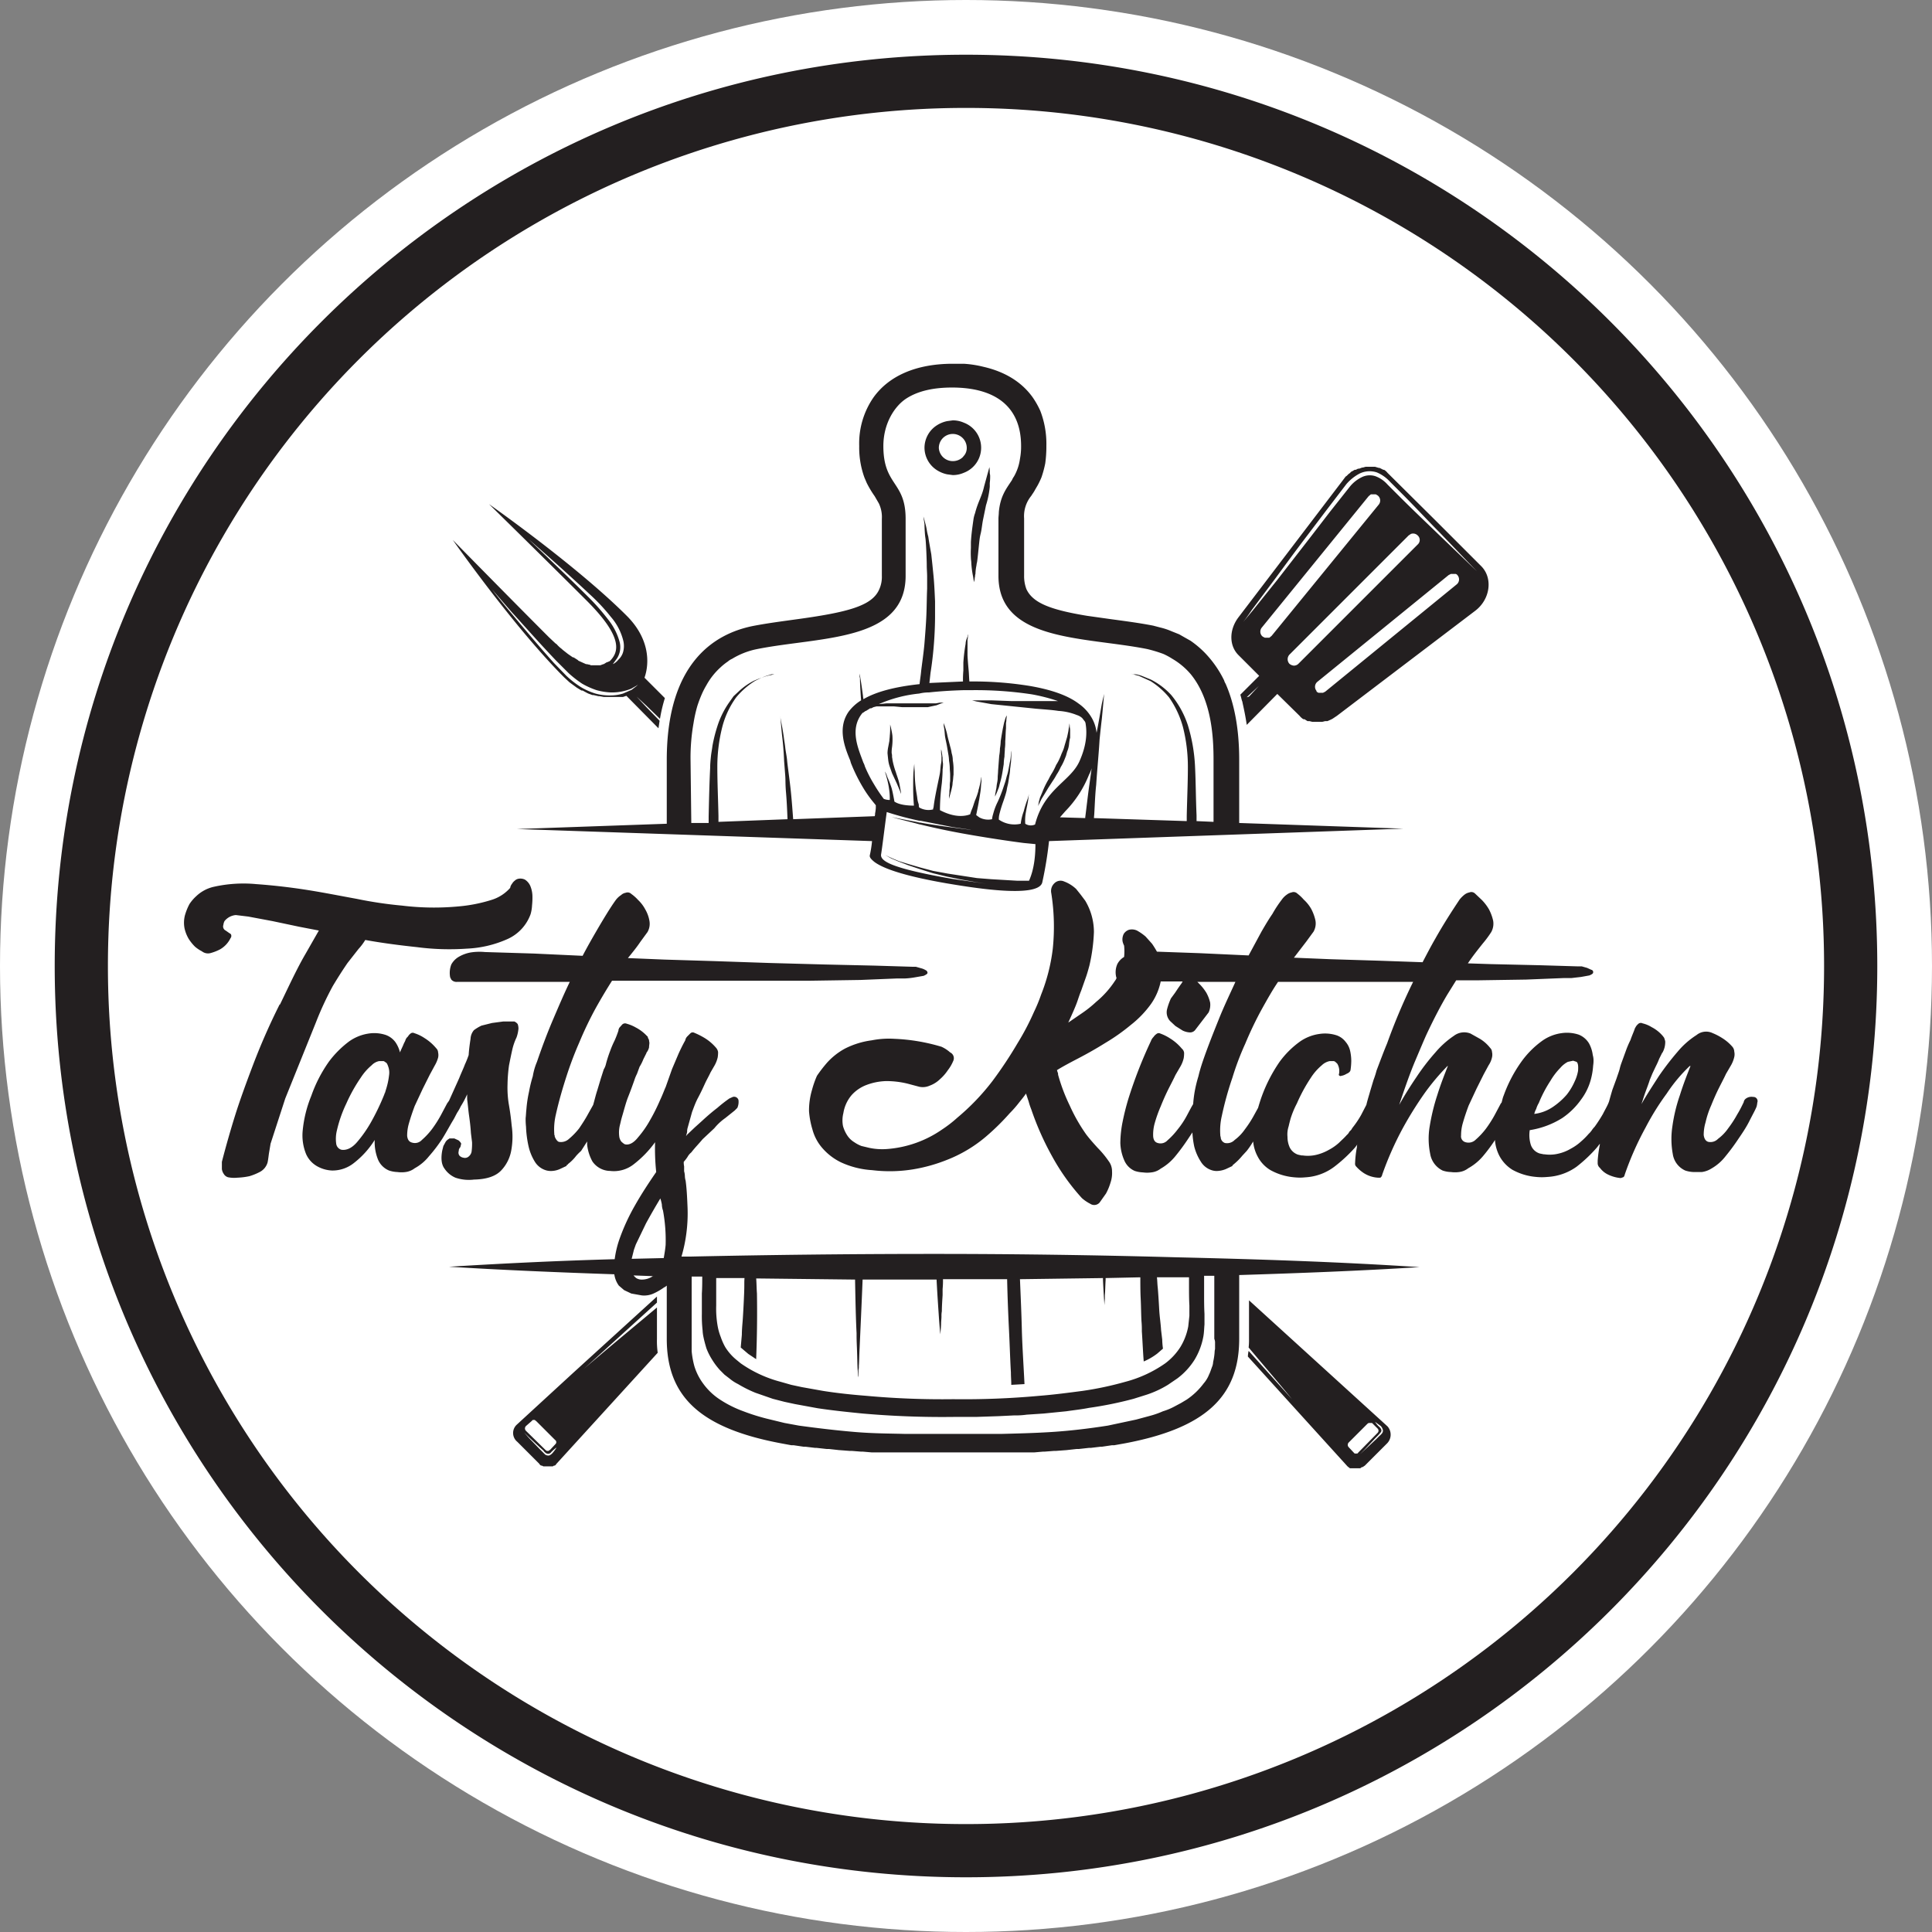 <svg id="Layer_1" data-name="Layer 1" xmlns="http://www.w3.org/2000/svg" viewBox="0 0 512 512"><rect x="0" y="0" width="512" height="512" fill="#808080" stroke="none"/><defs><style>.cls-1{fill:#fff;}.cls-2{fill:#231f20;}</style></defs><circle class="cls-1" cx="256" cy="256" r="256"/><path class="cls-2" d="M174.1,354.8a22.3,22.3,0,0,0,.2,3.7L147.4,388a.8.8,0,0,1-.4.4h-.2l-.3.2H144l-.4-.2h-.2a1.2,1.2,0,0,1-.5-.5l-5.8-5.8a3,3,0,0,1-.2-4.5L151.7,364l22.4-20.4v1.6l-19.4,17.6c5.1-4.4,13.2-11.1,19.4-16.3Zm-34.7,24.4,5.2,5.1.3.2h.5a.1.1,0,0,1,.1-.1l.3-.2,1.4-1.5a.7.7,0,0,0-.1-1.1l-5-5-.3-.2c0-.1,0-.1-.1-.1h-.5c-.1.1-.2.1-.2.2l-1.6,1.4A.9.9,0,0,0,139.4,379.2Zm8.1,4.4a10.3,10.3,0,0,0-1.4,1.2,1,1,0,0,1-1.4.3,2.3,2.3,0,0,1-.7-.7l-.8-.7-3-2.8-1.3-1.3,1.2,1.4,2.8,2.9.8.8.8.8a1.5,1.5,0,0,0,1.1.2,2.8,2.8,0,0,0,.8-.6A10.3,10.3,0,0,0,147.5,383.6ZM367.7,378a3.3,3.3,0,0,1-.2,4.6l-5.8,5.8-.6.4h-.2l-.4.3h-2.8a.1.1,0,0,0-.1-.1l-.5-.4-26.4-29.1a7.7,7.7,0,0,1,.2-1.5l11.5,12.8c-3-3.7-7.4-8.8-11.5-13.7a17.7,17.7,0,0,0,.1-2.3V344.6Zm-2.6,1.7a.8.8,0,0,0,0-1.1l-1.5-1.5h-.9l-.3.2-5,5a.9.9,0,0,0,0,1.2l1.4,1.5.2.2h.7c.1-.1.2-.1.2-.2Zm1.3-1a2.2,2.2,0,0,0-.5-.8l-1.5-1.1a6.1,6.1,0,0,0,1.2,1.4c.4.4.7.9.3,1.4l-.7.8-.8.8-2.7,2.9-1.3,1.3,1.3-1.2,3-2.8.8-.8a4.6,4.6,0,0,0,.7-.7A1.1,1.1,0,0,0,366.4,378.7Zm40.2-83.5a11.1,11.1,0,0,0,5-1.9,18.7,18.7,0,0,0,3.6-3.2,16.2,16.2,0,0,0,2.1-3.5,11,11,0,0,0,.9-2.8c.1-1.3,0-2.1-.4-2.4l-.9-.3-1.4.3a6.6,6.6,0,0,0-2,1.6,17.5,17.5,0,0,0-2.6,3.4,34.6,34.6,0,0,0-3.1,5.9,7.1,7.1,0,0,0-.7,1.6A5,5,0,0,0,406.6,295.2Zm59.1-3a5.2,5.2,0,0,1-.2,1.1c-.4,1-1.1,2.2-1.9,3.8s-1.8,3.1-2.9,4.7a54.8,54.8,0,0,1-3.4,4.6,12.7,12.7,0,0,1-3.8,3.3,6.3,6.3,0,0,1-2.5.9h-2.2a7.8,7.8,0,0,1-2.2-.4,5.7,5.7,0,0,1-3.3-4.4,22.1,22.1,0,0,1-.1-7.3,43.5,43.5,0,0,1,2-8.3c.9-2.9,1.9-5.4,2.8-7.7h-.2a41.3,41.3,0,0,0-6.1,7.3,67.9,67.9,0,0,0-5.6,9,80.5,80.5,0,0,0-5.5,12.4c-.1.4-.2.7-.5.8l-.6.2a9.7,9.7,0,0,1-3.5-1,5.8,5.8,0,0,1-2-1.7,1.6,1.6,0,0,1-.6-1.3v-.6a35.6,35.6,0,0,1,.6-4.4h-.1l-.7.9a38.3,38.3,0,0,1-5.4,5.1,14.6,14.6,0,0,1-7.7,2.7,15,15,0,0,1-3,0,15.7,15.7,0,0,1-6.3-1.9,9.7,9.7,0,0,1-3.4-3.6,10.9,10.9,0,0,1-1.2-4v-.3a43.5,43.5,0,0,1-3.2,4.3,14.1,14.1,0,0,1-3.9,3.2,5,5,0,0,1-2.4,1,8.1,8.1,0,0,1-2.2,0,7.2,7.2,0,0,1-2.2-.4,6,6,0,0,1-3.3-4.5,19.7,19.7,0,0,1-.1-7.3,54.2,54.2,0,0,1,2-8.2c.9-2.9,1.9-5.4,2.8-7.7h-.1a60.4,60.4,0,0,0-6.2,7.4,98.1,98.1,0,0,0-5.6,9,85.1,85.1,0,0,0-5.5,12.4,1.2,1.2,0,0,1-.5.8h-.6a7.8,7.8,0,0,1-3.9-1.3,10.1,10.1,0,0,1-2.1-1.9v-.2h-.1a27.9,27.9,0,0,1,.5-4.7,1.7,1.7,0,0,1,.1-.7l-.6.8a39.4,39.4,0,0,1-5.5,5.1A14,14,0,0,1,346,312a15,15,0,0,1-3,0,15.7,15.7,0,0,1-6.3-1.9,9,9,0,0,1-3.4-3.6,10.4,10.4,0,0,1-1.2-4,22,22,0,0,1-1.7,2.5l-1.2,1.3a15.2,15.2,0,0,1-2.2,2.2l-.2.2c-.1,0-.2.1-.2.3l-1.7.8a6.5,6.5,0,0,1-2,.5,4.2,4.2,0,0,1-1.5-.1,5.2,5.2,0,0,1-3.2-2.4,13.6,13.6,0,0,1-1.7-3.9,23.2,23.2,0,0,1-.5-3.8l-1.2,1.8a54.8,54.8,0,0,1-3.4,4.6,13.8,13.8,0,0,1-3.8,3.2,4.9,4.9,0,0,1-2.5,1,8.1,8.1,0,0,1-2.2,0,7.8,7.8,0,0,1-2.2-.4,5.3,5.3,0,0,1-2.8-2.9,12.4,12.4,0,0,1-1-4.5,29.7,29.7,0,0,1,.6-5.6q.6-3,1.5-6a120.3,120.3,0,0,1,6-15.4,3,3,0,0,1,.7-1.1,3,3,0,0,1,.8-.8.9.9,0,0,1,1-.1,12.3,12.3,0,0,1,2.6,1.3,12.8,12.8,0,0,1,3.1,2.7,1.7,1.7,0,0,1,.6,1.1,8.2,8.2,0,0,1-.1,1.4,8,8,0,0,1-.8,2.1l-1.4,2.4c-.5,1.1-1.2,2.4-1.9,3.8s-1.4,3-2,4.5a35.2,35.2,0,0,0-1.6,4.5,11.1,11.1,0,0,0-.4,3.4q.1,1.5,1.2,1.8a2.5,2.5,0,0,0,2.6-.7,19.2,19.2,0,0,0,2.7-2.9,22.5,22.5,0,0,0,2.4-3.6c.7-1.3,1.2-2.3,1.7-3.1a33.1,33.1,0,0,1,.4-3.3,35.2,35.2,0,0,1,1-4.1c.3-1.3.7-2.6,1.1-3.8,1.4-4.1,2.9-7.8,4.3-11.3s3-6.8,4.4-9.9H317.3l.7.7a12.8,12.8,0,0,1,1.7,2.2,10,10,0,0,1,1,2.6,4.8,4.8,0,0,1-.4,2.6L319,270l-2.3,3a1.7,1.7,0,0,1-1.4.6,4.9,4.9,0,0,1-1.9-.5l-1.9-1.2-1.4-1.3a3.4,3.4,0,0,1-.8-3.2,17.3,17.3,0,0,1,1-2.8l1.1-1.5.8-1.2.7-1a3.5,3.5,0,0,0,.5-.8h-5.8a15.9,15.9,0,0,1-2.6,6,27.3,27.3,0,0,1-5.3,5.5,52.3,52.3,0,0,1-6.8,4.8c-2.4,1.5-4.7,2.8-7,4s-4.2,2.2-5.8,3.2c.1.2.1.4.2.6s.1.4.1.6a47.7,47.7,0,0,0,3.1,8.2,45.1,45.1,0,0,0,4.4,7.7c1,1.3,2,2.4,3,3.5a25.7,25.7,0,0,1,2.9,3.5,4.4,4.4,0,0,1,.9,2.7,7.8,7.8,0,0,1-.4,3,14.8,14.8,0,0,1-1.2,2.9l-1.7,2.4a1.9,1.9,0,0,1-2.5.3,10.4,10.4,0,0,1-2.2-1.5,57.4,57.4,0,0,1-7.9-11.1,75.6,75.6,0,0,1-5.5-12.4,17.2,17.2,0,0,1-.7-2.1l-.7-2.1c-.6.9-1.3,1.7-2,2.6a28.5,28.5,0,0,1-2.3,2.6,62.2,62.2,0,0,1-6.3,6.2,36.3,36.3,0,0,1-10.4,6.2,42.6,42.6,0,0,1-9,2.5,38.6,38.6,0,0,1-10.8.2,22.9,22.9,0,0,1-8.3-2.1,15.5,15.5,0,0,1-5-3.9,12.3,12.3,0,0,1-2.5-4.8,22.3,22.3,0,0,1-.9-4.8,19.1,19.1,0,0,1,.8-5.7,25.5,25.5,0,0,1,1.3-3.7,36.9,36.9,0,0,1,2.7-3.5,17.9,17.9,0,0,1,4.7-3.7,22,22,0,0,1,7.1-2.2,23.5,23.5,0,0,1,6.1-.4,50.3,50.3,0,0,1,12.4,2.1,9,9,0,0,1,2.3,1.5,1.7,1.7,0,0,1,.8,2.3,10.5,10.5,0,0,1-1.4,2.4,12.1,12.1,0,0,1-2.1,2.4,7.7,7.7,0,0,1-2.7,1.7,4.5,4.5,0,0,1-2.8.3l-1.5-.4-1.5-.4a23.6,23.6,0,0,0-5.8-.7,15.9,15.9,0,0,0-5.1,1,10.1,10.1,0,0,0-4,2.7,9.7,9.7,0,0,0-2.2,4.8,7.9,7.9,0,0,0-.1,3.4,8.9,8.9,0,0,0,1.2,2.6,5.8,5.8,0,0,0,1.8,1.7,8.7,8.7,0,0,0,1.9,1l2.1.5a16.6,16.6,0,0,0,4.7.3,29.4,29.4,0,0,0,14.6-5.2,32.5,32.5,0,0,0,4-3.1,60.6,60.6,0,0,0,9.3-9.7,109.7,109.7,0,0,0,6.7-10.1,66.7,66.7,0,0,0,4.3-8.2,41.4,41.4,0,0,0,1.9-4.6,48.5,48.5,0,0,0,3.1-12.2,56.9,56.9,0,0,0-.4-14.7,2.8,2.8,0,0,1,.8-2.6,2.3,2.3,0,0,1,2.6-.5,9.4,9.4,0,0,1,3.2,2l1.2,1.5,1.2,1.6a16.2,16.2,0,0,1,2.3,8.3,46.3,46.3,0,0,1-1.2,8.9c-.3,1.1-.6,2.2-1,3.3l-1.2,3.4c-.1.2-.4,1-.9,2.5s-1.4,3.5-2.5,5.9l3.5-2.4a30.9,30.9,0,0,0,3.9-3.1,24.9,24.9,0,0,0,5-5.6,2,2,0,0,0,.4-.8.3.3,0,0,1-.1-.2,5.4,5.4,0,0,1,.3-3.4,4.7,4.7,0,0,1,1.8-1.9,15,15,0,0,0,0-3,4.9,4.9,0,0,1-.4-1.1,3.2,3.2,0,0,1,.3-2,2.6,2.6,0,0,1,1.4-1.1,3.2,3.2,0,0,1,2.1.2,13.4,13.4,0,0,1,2.3,1.6l1.7,1.9a23.9,23.9,0,0,1,1.3,2.1h0l11.3.4,13,.6,3.4-6.3c1.1-1.9,2-3.4,2.9-4.7a31.3,31.3,0,0,1,2.5-3.8,5.3,5.3,0,0,1,1.3-1.3,3.1,3.1,0,0,1,1.3-.6,1.4,1.4,0,0,1,1.5.3,11.1,11.1,0,0,1,1.7,1.6,10,10,0,0,1,2,2.5,12.1,12.1,0,0,1,1.1,3,4.4,4.4,0,0,1-.5,3l-1.9,2.6-3.3,4.3,9.7.4,13,.4,11.4.4c1.2-2.3,2.3-4.4,3.4-6.3,2.2-3.9,4.4-7.3,6.4-10.3a7.9,7.9,0,0,1,1.3-1.3,3.1,3.1,0,0,1,1.3-.6,1.4,1.4,0,0,1,1.5.3l1.8,1.7a12.6,12.6,0,0,1,1.9,2.5,12.1,12.1,0,0,1,1.1,3,4.6,4.6,0,0,1-.5,3,28.6,28.6,0,0,1-2.3,3.1c-1.1,1.4-2.5,3.1-3.9,5.2l6.1.2,13.1.3,10,.3h1l1.4.4,1.1.5a.6.6,0,0,1,.5.7c0,.3-.3.5-1,.8l-2.2.4-2.6.3h-2.1l-9.9.4-13.1.2h-5.4l-2.3,3.7c-1.8,3-3.6,6.5-5.4,10.3-.7,1.5-1.7,3.9-3.1,7.2s-2.8,7.3-4.3,11.8c1.4-2.5,2.9-4.9,4.6-7.4a58.4,58.4,0,0,1,5-6.5,24,24,0,0,1,4.9-4.4,4.5,4.5,0,0,1,4.4-.6l2.5,1.4a10.1,10.1,0,0,1,2.7,2.4,1.6,1.6,0,0,1,.5,1.1,3.2,3.2,0,0,1,0,1.4,6,6,0,0,1-.9,2.1l-1.3,2.4-1.9,3.8-2.1,4.5q-.9,2.4-1.5,4.5a11.6,11.6,0,0,0-.5,3.4,1.6,1.6,0,0,0,1.2,1.8,2.7,2.7,0,0,0,2.7-.7,19.2,19.2,0,0,0,2.7-2.9,31.7,31.7,0,0,0,2.3-3.6l1.7-3.2h.1c.2-.6.3-1.3.6-2a36.7,36.7,0,0,1,4.8-9.1,24.1,24.1,0,0,1,5.3-5.3,11.5,11.5,0,0,1,5.2-2.1,9.9,9.9,0,0,1,4.6.4,5.6,5.6,0,0,1,2.7,2.3,8.7,8.7,0,0,1,1,3.1,5.1,5.1,0,0,1,.2,1.3,8.6,8.6,0,0,1-.1,1.5,18.7,18.7,0,0,1-.7,4,15.6,15.6,0,0,1-2.5,5,19.5,19.5,0,0,1-5,4.9,22.7,22.7,0,0,1-8.6,3.2,8.6,8.6,0,0,0,.2,3.6,3.6,3.6,0,0,0,2.5,2.6l1,.2h.2a9.7,9.7,0,0,0,3.8-.2,11.3,11.3,0,0,0,3.2-1.3,13.1,13.1,0,0,0,2.7-1.9,18.9,18.9,0,0,0,2-2l.4-.4.4-.5a6.2,6.2,0,0,1,.8-1,39.6,39.6,0,0,0,2.2-3.4c.6-1.2,1.2-2.2,1.5-3s.1-.1.1-.2.6-2.2.9-3.2l1.1-3c.3-.9.6-1.7.8-2.4a12.8,12.8,0,0,1,.5-1.7l1.2-3.3a26.1,26.1,0,0,1,1.2-2.8c.3-.9.7-1.8,1-2.6a.3.3,0,0,1,.1-.2c0-.1,0-.2.2-.5a2.8,2.8,0,0,1,.7-.9,1,1,0,0,1,1.2-.2,8.1,8.1,0,0,1,2.4,1,9.6,9.6,0,0,1,3,2.4l.3.4a4.2,4.2,0,0,1,.2.6,1.5,1.5,0,0,1,.1.7,5.6,5.6,0,0,1-.7,2.6.1.1,0,0,1-.1.1c0,.1-.1.1-.1.2l-.7,1.4a19.5,19.5,0,0,1-.9,2l-.9,1.9-.7,1.7c-.3,1-.7,2-1.1,3.1s-.7,2.1-1.1,3.3c1.4-2.5,3-4.9,4.6-7.4a73.5,73.5,0,0,1,5-6.5,21.6,21.6,0,0,1,5-4.4,4,4,0,0,1,4.3-.5,15.1,15.1,0,0,1,2.5,1.3,11.8,11.8,0,0,1,2.7,2.3,2.1,2.1,0,0,1,.5,1.3,3.2,3.2,0,0,1,0,1.4,8,8,0,0,1-.8,2.1l-1.4,2.4c-.5,1.1-1.2,2.4-1.9,3.8s-1.4,3-2,4.5a23.7,23.7,0,0,0-1.5,4.5,11.6,11.6,0,0,0-.5,3.4q.2,1.5,1.2,1.8a2.8,2.8,0,0,0,2.6-.8,12,12,0,0,0,2.7-2.8,29.2,29.2,0,0,0,2.4-3.7c.8-1.3,1.3-2.4,1.7-3.2a1.4,1.4,0,0,1,.5-.9,2.5,2.5,0,0,1,2-.5A1.1,1.1,0,0,1,465.7,292.2Zm-98.1-15.7a158.2,158.2,0,0,1,6.6-15.7l.3-.6H338.7c-1.5,2.2-2.9,4.7-4.4,7.4a95,95,0,0,0-4.3,9,73.2,73.2,0,0,0-3.4,9,86.6,86.6,0,0,0-2.8,10.1,16.9,16.9,0,0,0-.4,5.2v.2a.4.4,0,0,1,.1.3,1.7,1.7,0,0,0,1.1,1.5,2.8,2.8,0,0,0,2.6-.8,12,12,0,0,0,2.7-2.8,29.2,29.2,0,0,0,2.4-3.7l1.1-2c.3-1,.6-2,1-3.1a40.5,40.5,0,0,1,4.7-9.1,24.1,24.1,0,0,1,5.3-5.3,11.8,11.8,0,0,1,5.3-2.1,9.9,9.9,0,0,1,4.6.4,5.1,5.1,0,0,1,2.3,1.7,5.5,5.5,0,0,1,1.2,2.4,12.4,12.4,0,0,1,.3,2.7,17.9,17.9,0,0,1-.2,2.4c-.1.4-.4.7-1.1,1a3.6,3.6,0,0,1-1.3.5c-.3.1-.4.1-.6-.1s-.1-.1-.1-.2a3.8,3.8,0,0,0-.4-2.9c-.4-.4-.7-.7-1-.7h-1a4.2,4.2,0,0,0-2.1,1.1,14.5,14.5,0,0,0-2.9,3.3,43.3,43.3,0,0,0-3.7,6.8,24,24,0,0,0-1.7,4.1c-.1.4-.3,1.1-.5,2a6.9,6.9,0,0,0-.3,2.8,6.7,6.7,0,0,0,.6,2.8,3.8,3.8,0,0,0,2.2,1.9l.9.2h.3a9.7,9.7,0,0,0,3.8-.2,12.7,12.7,0,0,0,3.2-1.3,13.1,13.1,0,0,0,2.7-1.9c.7-.7,1.4-1.3,2-2a2.5,2.5,0,0,0,.7-.9l.5-.5.3-.5a25.4,25.4,0,0,0,2.3-3.4l1.4-2.7c.3-1.3.7-2.5,1-3.6l.9-3a23,23,0,0,0,.8-2.5C365.9,280.8,366.8,278.4,367.6,276.5ZM120.7,312.1a6.6,6.6,0,0,1-2.9-2.4q-1.2-1.6-.6-4.8l.3-1.2.6-1.1a2.4,2.4,0,0,1,.9-.8c0-.1.2-.1.3-.1h1.1l1.1.5a2.7,2.7,0,0,1,.7.8v.2l-.2.8a1.6,1.6,0,0,0-.4.7c0,.3-.1.5-.1.8a1.3,1.3,0,0,0,.3.8,1.9,1.9,0,0,0,1,.5,1.5,1.5,0,0,0,1.5-.4,2.1,2.1,0,0,0,.7-1.4,16.2,16.2,0,0,0,.1-2.3l-.3-2.4c-.1-1.7-.3-3.3-.5-4.7s-.3-2.8-.5-4.3v-1.3a24,24,0,0,1-1.7,3.2,11.4,11.4,0,0,1-.9,1.6c-.4.7-.7,1.4-1.2,2.2s-1.8,3.2-2.8,4.8a39.8,39.8,0,0,1-3.5,4.6,12.5,12.5,0,0,1-3.8,3.2,5,5,0,0,1-2.4,1,8.1,8.1,0,0,1-2.2,0,7.8,7.8,0,0,1-2.2-.4,5.4,5.4,0,0,1-3-3.1,12.5,12.5,0,0,1-.8-5,23.5,23.5,0,0,1-5.5,6.1,9.1,9.1,0,0,1-5.8,2,8.8,8.8,0,0,1-3.9-1.1,6.9,6.9,0,0,1-3-3.3,13.1,13.1,0,0,1-.9-6,32.4,32.4,0,0,1,2.3-9.4,36.7,36.7,0,0,1,4.7-9.1,26.5,26.5,0,0,1,5.3-5.3,11.9,11.9,0,0,1,5.2-2.1,9.7,9.7,0,0,1,4.6.4,5.5,5.5,0,0,1,2.5,1.9,8.3,8.3,0,0,1,1.2,2.7c.3-.8.7-1.5,1-2.3l.4-.8a2.1,2.1,0,0,1,.7-1.1,2.7,2.7,0,0,1,.7-.8.9.9,0,0,1,1-.1,10.6,10.6,0,0,1,2.7,1.3,12.8,12.8,0,0,1,3.1,2.7,1.6,1.6,0,0,1,.5,1.1,3.2,3.2,0,0,1,0,1.4,8.8,8.8,0,0,1-.9,2.1l-1.3,2.4-1.9,3.8-2.1,4.5q-.9,2.4-1.5,4.5a11.6,11.6,0,0,0-.5,3.4c.1,1,.5,1.6,1.3,1.8a2.5,2.5,0,0,0,2.6-.7,19.2,19.2,0,0,0,2.7-2.9,31.7,31.7,0,0,0,2.3-3.6l1.7-3.2.5-.7.9-2,1.8-4c.5-1.3,1.1-2.5,1.5-3.6a25.4,25.4,0,0,0,1-2.5c.1-1.6.3-3,.5-4.3a3.8,3.8,0,0,1,.9-2.3,11.7,11.7,0,0,1,2-1.2l2.8-.7,3-.4h2.9a2.2,2.2,0,0,1,.9.7,3.7,3.7,0,0,1,.2,1.2,9.6,9.6,0,0,1-.5,2.3,15.8,15.8,0,0,0-1.1,3.1c-.3,1.3-.6,2.8-.9,4.3a40.6,40.6,0,0,0-.4,5.1,27.4,27.4,0,0,0,.3,5c.3,1.7.6,3.7.8,5.9a20.2,20.2,0,0,1-.1,6.5,10.3,10.3,0,0,1-2.7,5.4q-2.2,2.3-7.2,2.4A11,11,0,0,1,120.7,312.1Zm-17.8-29.4c-.2-.6-.4-1-.6-1.1s-.5-.4-.7-.4h-1.1a3.7,3.7,0,0,0-2,1.1,14.5,14.5,0,0,0-2.9,3.3,42.3,42.3,0,0,0-3.8,6.8,34,34,0,0,0-2.5,7.1,9.3,9.3,0,0,0-.2,3.6,1.9,1.9,0,0,0,1.4,1.6c1.4.2,2.8-.5,4.1-2a33,33,0,0,0,3.6-5.1,61.8,61.8,0,0,0,3.7-7.7c0-.1,0-.2.1-.2l.3-1a19.2,19.2,0,0,0,.8-3.7A4.7,4.7,0,0,0,102.9,282.7ZM88.2,261.3c1.5-2.5,2.8-4.5,3.9-6.1l2.9-3.7a14.9,14.9,0,0,0,1.8-2.4c4.4.8,9,1.4,13.7,1.9a66,66,0,0,0,13.2.4,29.5,29.5,0,0,0,10.7-2.5,11.5,11.5,0,0,0,6.2-6.6,10,10,0,0,0,.4-2.4,18.5,18.5,0,0,0,.1-2.4,7.4,7.4,0,0,0-.6-2.8,3.8,3.8,0,0,0-1.4-1.6,2.8,2.8,0,0,0-1.8-.2,1.9,1.9,0,0,0-.9.5,2.7,2.7,0,0,0-.7.8,2.3,2.3,0,0,0-.5,1.1,10.8,10.8,0,0,1-5,3.2,40.4,40.4,0,0,1-8.6,1.7,69.4,69.4,0,0,1-15-.2,107.9,107.9,0,0,1-12.1-1.8c-4.4-.8-8.9-1.7-13.4-2.4s-9-1.2-13.2-1.5a36,36,0,0,0-11.2.7,9.9,9.9,0,0,0-4.7,2.5,11,11,0,0,0-1.8,2.1,15.4,15.4,0,0,0-1.2,3,7.9,7.9,0,0,0-.1,3.4,9.6,9.6,0,0,0,1.1,2.8,12,12,0,0,0,1.7,2.1,9.4,9.4,0,0,0,1.8,1.2,2.6,2.6,0,0,0,2.2.5,12.4,12.4,0,0,0,2.6-1,6.9,6.9,0,0,0,2.8-3,.8.8,0,0,0,.2-.6c0-.3-.1-.5-.5-.7l-1-.7a1.2,1.2,0,0,1-.6-1.5,2.9,2.9,0,0,1,.3-1,4.3,4.3,0,0,1,3-1.6l3.3.4,6.4,1.2,7.1,1.5,5.2,1-3.6,6.3c-1.4,2.4-2.8,5.2-4.3,8.3l-2.4,5h-.1a172.7,172.7,0,0,0-7,15.9c-1.9,5-3.5,9.4-4.7,13.2s-2.6,8.7-3.6,12.6v1.9a2.9,2.9,0,0,0,.5,1.3,1.9,1.9,0,0,0,1.2.9,8.3,8.3,0,0,0,2.4.1,18.7,18.7,0,0,0,3.2-.4,14.8,14.8,0,0,0,2.9-1.2,4.1,4.1,0,0,0,1.9-2.4c.1-.4.2-1.1.3-1.9s.3-1.8.5-3.1l3.9-12L83.7,271A83.9,83.9,0,0,1,88.2,261.3ZM245,118.7a7.1,7.1,0,0,1,3.3-6,8.1,8.1,0,0,1,2.7-1.1l1.5-.2a7.2,7.2,0,0,1,2.9.6,7.1,7.1,0,0,1,0,13.3,7.2,7.2,0,0,1-2.9.6l-1.5-.2a8.1,8.1,0,0,1-2.7-1.1A7.1,7.1,0,0,1,245,118.7Zm3.8,0a3.7,3.7,0,0,0,3.7,3.5,3.8,3.8,0,0,0,2.6-1l.5-.6a3.1,3.1,0,0,0,.6-1.9,3.7,3.7,0,0,0-7.4,0Zm79.4,54.9c-2.5-2.5-2.5-6.7,0-10L356,127.1l.6-.8.3-.2.5-.5.3-.2.4-.4.4-.2.5-.3h.3l.6-.3h.3l.8-.3h.2l.7-.2h2.5l1,.3h.2l1,.5h.2a3.4,3.4,0,0,1,.9.8l12.5,12.4,12.4,12.4c3.1,3.2,2.3,8.8-1.7,11.8l-36.6,27.8-1.2.8-.4.2-.9.4h-.6l-.8.2h-2.6l-.8-.2h-.5l-.8-.5h-.3a4.3,4.3,0,0,1-1-.9l-5.9-5.8-8.1,8.2c-.3-2.1-.7-4-1.1-5.8s1.3-1.3,1.8-1.8l2.5-2.7-2.7,2.5-1.7,1.6c-.2-.6-.3-1.2-.5-1.8l5-5Zm37.2-39.9a1.7,1.7,0,0,0-.3-2.4l-.5-.3h-1.3l-.6.5-28.3,34.8a1.7,1.7,0,0,0,.1,2.3.1.1,0,0,1,.1.1l.6.3h1.2l.6-.5Zm10.3,10.6a1.6,1.6,0,0,0,0-2.4,1.7,1.7,0,0,0-1.8-.4l-.6.4-31.6,31.6a1.8,1.8,0,0,0,0,2.4,2.1,2.1,0,0,0,1.2.5,1.7,1.7,0,0,0,1.2-.5Zm10.6,8.2a1,1,0,0,0-.5-.4h-1.3l-.6.3-34.8,28.3a1.7,1.7,0,0,0-.2,2.4v.2l.5.3h1.2l.6-.3,34.8-28.4A1.7,1.7,0,0,0,386.3,152.5Zm-56.9,12.4,2.5-3,6.5-8.1,9-11.6,5-6.5,5.3-6.7a9.3,9.3,0,0,1,3.1-2.5,4.8,4.8,0,0,1,3.7-.3,8,8,0,0,1,3.2,2.2l2.9,2.9c3.8,3.8,7.4,7.2,10.5,10.2l7.5,7.2,2.8,2.7-2.7-2.8-7.2-7.5c-3-3-6.4-6.7-10.2-10.5l-2.9-2.9a10.1,10.1,0,0,0-3.5-2.5,6.1,6.1,0,0,0-4.6.3,12,12,0,0,0-3.5,2.8l-5.2,6.8-5,6.6c-3.2,4.2-6.2,8.3-8.7,11.7l-6.2,8.3C330.3,163.8,329.4,164.9,329.4,164.9ZM258,137.5c-.3,2.1-.6,4.2-.7,6.2v1.5a24.3,24.3,0,0,0,0,2.7c0,.4.1.8.1,1.2a25.3,25.3,0,0,0,.5,3.8c.1.7.2,1.2.2,1.4h0a6.6,6.6,0,0,0,.2-.9,1.8,1.8,0,0,1,.1-.6,2,2,0,0,1,.1-.7,13.7,13.7,0,0,1,.2-1.9c.1-.4.1-.8.2-1.1s.4-3.4.6-5.3.3-1.9.5-2.9.3-2.1.5-3.1l.8-3.9h0a23.7,23.7,0,0,0,1-4.9V128a13.4,13.4,0,0,0,.1-1.9c0-.3-.1-.6-.1-.8a10.1,10.1,0,0,0-.1-1.5l-1.4,5.1c-.6,2.7-1.6,4-2.4,7.1A8.3,8.3,0,0,0,258,137.5Zm-96.4,37.7c2.3-2.3,3.8-6.1-6.1-16s-25.9-25.6-25.9-25.6,23.1,16.2,36.5,29.6c6,6,6.1,12.4,4.7,16.4l5.4,5.4a40.4,40.4,0,0,0-1.3,5.5l-3.5-3.4-2.7-2.5,2.5,2.7,3.6,3.7-.3,2-8.5-8.6-.9.3H160l-1.1-.2h-.3l-1.3-.3H157l-1.1-.4-.4-.2-1.1-.6h-.3l-1.3-.8-.4-.3-1.1-.8-.4-.3-1.4-1.3c-13.4-13.4-29.5-36.4-29.5-36.4s15.6,15.9,25.5,25.8l1.7,1.6.3.2a8.6,8.6,0,0,0,1.4,1.3l.2.2,1.4,1.1h0l1.3.9h.2l1.1.7.2.2,1.1.5h0l.9.4h.2l.9.2a.1.1,0,0,1,.1.1h2.6l.8-.3h.1l.8-.5h.1Zm.8.8.4-.2a4.7,4.7,0,0,0,1.1-1,4.4,4.4,0,0,0,1.2-1.9,6,6,0,0,0,.1-3,15.1,15.1,0,0,0-3.3-6.4,50.6,50.6,0,0,0-5.5-5.9c-8-7.5-16.3-14.7-16.3-14.7l4.9,4.7c3,2.9,7,6.7,10.8,10.5a57,57,0,0,1,5.3,6,16.4,16.4,0,0,1,3.1,6,5.5,5.5,0,0,1-.7,4.4l-.8,1.1Zm-.6,7.5a16.8,16.8,0,0,1-3.7-.6,21.1,21.1,0,0,1-3.8-1.7,29.3,29.3,0,0,1-3.6-2.8l-3.3-3.3c-4.4-4.6-8.6-9.4-11.8-12.9l-5.2-6s1.9,2.5,5,6.2,7.1,8.5,11.4,13.3l3.3,3.4a24.8,24.8,0,0,0,3.7,2.9,17.6,17.6,0,0,0,4,1.8,14.1,14.1,0,0,0,4,.5,11.4,11.4,0,0,0,3.3-.5l2.3-1,1.3-1,.4-.4-.4.3-1.4.8A13.5,13.5,0,0,1,161.8,183.5Zm76.9,26.1a4.5,4.5,0,0,1,.1.8l-.3-.8-.8-1.9-1.3-2.8-.6-1.7a8.5,8.5,0,0,1-.4-1.7,86.9,86.9,0,0,1-.2-1.9,8.8,8.8,0,0,1,.2-1.7l.3-1.6c0-.4.1-.9.1-1.3a18.6,18.6,0,0,0,.1-2.2V192l.2.8c.1.5.3,1.3.4,2.2a15.8,15.8,0,0,1-.1,3,9.2,9.2,0,0,0-.1,1.6,2.8,2.8,0,0,1,.1.9c0,.3.1.5.1.8a20.2,20.2,0,0,0,.9,3.3c.3,1,.7,2,.9,2.9S238.6,209.1,238.7,209.6Zm43.4-8.3.4-1,.3-1.1a6.7,6.7,0,0,0,.5-1.9q.1-1.1.3-1.8v-1.6a4.9,4.9,0,0,0-.1-1.2,4.5,4.5,0,0,0-.1-1,6.7,6.7,0,0,1-.1,1c-.1.3-.1.7-.2,1.2l-.3,1.4-.5,1.7c-.2.6-.3,1.2-.6,1.9l-.4.9a10.4,10.4,0,0,1-.4,1,11.4,11.4,0,0,1-1,1.9,18.6,18.6,0,0,1-1,2,16.2,16.2,0,0,0-1,1.8,22.3,22.3,0,0,0-1.7,3.5l-.6,1.4-.3,1.1c-.1.7-.2,1.1-.2,1.1l.5-1a9.3,9.3,0,0,1,.5-1l.8-1.3.9-1.5,1.1-1.7a17.4,17.4,0,0,0,1.1-1.8,12.8,12.8,0,0,0,1.1-2A12.4,12.4,0,0,0,282.1,201.3Zm-29.6.2a6.3,6.3,0,0,0-.3-1.9,11.6,11.6,0,0,0-.4-1.8c-.3-1.2-.6-2.2-.8-3.2s-.9-3-.9-3v.8q.2.9.3,2.4c.1.9.4,2,.6,3.2l.3,1.8a11,11,0,0,1,.2,1.8,12.3,12.3,0,0,1,.2,1.9c0,.6.1,1.2.1,1.8V207a7.6,7.6,0,0,0-.1,1.5c0,.5-.1.9-.1,1.3a3.1,3.1,0,0,1-.1,1v.9l.2-.8c.2-.6.4-1.4.6-2.3s.1-1,.2-1.5.1-1.2.2-1.8v-1.8A13.6,13.6,0,0,0,252.5,201.5Zm13.6-10-.3,1.4c-.2,1-.4,2.2-.6,3.5a12.3,12.3,0,0,1-.2,1.9,12.3,12.3,0,0,1-.2,2l-.3,4c0,.6-.1,1.2-.1,1.8s-.1,1.1-.2,1.6-.1,1-.2,1.4-.1.7-.2,1a6.7,6.7,0,0,0-.1,1l.4-.9a10.4,10.4,0,0,0,.4-1,5,5,0,0,0,.4-1.3,26.1,26.1,0,0,0,.8-3.5l.3-1.9a12.3,12.3,0,0,1,.2-2c0-.7.1-1.4.1-2.1a12.1,12.1,0,0,0,.1-1.9c.1-1.3.1-2.5.2-3.5v-1.4a3.8,3.8,0,0,0,.1-1,6.7,6.7,0,0,0,.1-1,4.1,4.1,0,0,0-.4.9Zm-89.4,26.8V201.4c0-25.5,12.4-33.4,22.8-35.5,3.6-.7,7.4-1.2,11-1.7,14.1-1.9,20.6-3.6,22.5-8a8,8,0,0,0,.7-3.6V137.5a8.4,8.4,0,0,0-.8-4.1l-1.1-1.9a26.9,26.9,0,0,1-2.1-3.5l-.6-1.4a23.2,23.2,0,0,1-1.4-8.4,21.4,21.4,0,0,1,3.8-12.9c4.1-5.7,11.3-8.9,21-8.9h2.9a28.3,28.3,0,0,1,5.2.8c5.7,1.3,10.1,4,13,8a22.2,22.2,0,0,1,2.1,3.7,24.3,24.3,0,0,1,1.6,9.2,32.8,32.8,0,0,1-.3,4.7,28,28,0,0,1-1,3.7,20.9,20.9,0,0,1-1,2.1l-.7,1.2c-.3.6-.7,1.1-1,1.6a8.5,8.5,0,0,0-1.9,6v15.1a9.7,9.7,0,0,0,.6,3.6c1.7,3.7,6.4,5.5,16.1,7.1l6.4.9c3.7.5,7.5,1,11.1,1.7l1.9.5a17.6,17.6,0,0,1,3,1l2,.8,1.4.8,1.6.9a26.4,26.4,0,0,1,3.7,3.1,28.5,28.5,0,0,1,5.2,7.4,3.6,3.6,0,0,0,.4.9c2.2,5,3.6,11.6,3.6,20.1v16.8l43.5,1.5L278,222.9a100.9,100.9,0,0,1-1.8,11c-1.2,4.3-19.3,1.2-25.3.2-9.8-1.7-16.4-3.6-19.2-5.7-.6-.5-1.3-1.1-1.2-1.7a30.5,30.5,0,0,0,.6-3.8L137,219.7Zm97.7,5.4-3.1-.3c-3.9-.5-9.2-1.3-14.4-2.2s-9.3-1.8-13-2.7h-.1l-1.1-.3L238,217l-1.7-.5,1.8.4,4.7.9.9.2h.2c3.8.7,8.5,1.3,13.2,1.9h.2l-4.8-.7-8.6-1.7h-.3a81.9,81.9,0,0,1-8.6-2.3c-.4,2.8-1.2,9.4-1.5,11.2s2.7,3.7,18.8,6.5l9.1,1.3-2.6-.4-4-.7-3.9-.8-3.7-.9-3.5-1.1-3-1-2.6-1-1.9-.8-1.6-.9,1.7.8,1.9.8,2.6.8,3.1.9,3.4.9,3.8.7,3.9.6,3.9.6,3.8.3,6.8.4h3.2C274.2,230.1,274.4,226.1,274.4,223.7ZM286,201.9c2-4.4,2.1-7.7,1.7-10.1a1.4,1.4,0,0,0-.2-.6l-.7-.9a3.7,3.7,0,0,0-1.4-.8,15.4,15.4,0,0,0-4.9-1.1c-1.9-.3-4-.4-6.1-.6l-11.7-1.2-2.2-.4-1.7-.3-1.2-.3h5.1l5.5.2h12.2a47.2,47.2,0,0,0-7-1.8,99.2,99.2,0,0,0-16-1.1h-2c-3.4.1-6.5.3-9.2.6a10.9,10.9,0,0,0-2.6.3,35.4,35.4,0,0,0-10.7,2.8h0l2-.2H248l1.1-.2h1l-.9.3-1,.4-1.4.3-.9.2H239l-2.1-.2h-4.6l-.8.2-.6.3h-.3l-.3.2-.8.5h-.1l-.7.5h-.1c-3.6,4.3-1.1,9.6.2,13.2a4.2,4.2,0,0,1,.4,1,33.9,33.9,0,0,0,2.4,4.7,42,42,0,0,0,2.6,3.9,4.1,4.1,0,0,0,1.6.3,16.2,16.2,0,0,0-.2-3,22.1,22.1,0,0,0-.7-3.2,6.2,6.2,0,0,0-.3-1,1.6,1.6,0,0,1-.1-.4s0,.1.2.4a3.4,3.4,0,0,1,.4,1,25.4,25.4,0,0,1,1.2,3.1c.3,1.1.5,2.3.7,3.3v.2c1.4,1,4,1.1,5.2,1.1h0c-.1-1.2-.2-2.9-.2-4.6s0-3.3.1-4.5.2-2,.2-2,0,.8.1,2a37.7,37.7,0,0,0,.3,4.5c.1.9.3,1.8.4,2.7s.3,1.2.4,1.7a1.5,1.5,0,0,0,.1.7l.4.2a4.9,4.9,0,0,0,3.3.3.7.7,0,0,1,.1-.5c.2-1.9.7-4.3,1.2-6.7s.5-2.3.6-3.4.1-1.1.2-1.6.1-1,.1-1.5a4.5,4.5,0,0,0-.1-1.2v-1a7.3,7.3,0,0,0-.2-.8,7.3,7.3,0,0,1,.2.8,3,3,0,0,1,.2,1c.1.3.1.7.2,1.2a7.6,7.6,0,0,0,.1,1.5,8.6,8.6,0,0,1-.1,1.6c0,1.2-.1,2.4-.2,3.6a57.3,57.3,0,0,0-.5,6.6v.6c4,2.1,6.7,1.6,8,1.1a12.1,12.1,0,0,1,.5-1.4c.3-.7.5-1.5.8-2.3a19.5,19.5,0,0,0,.8-2.2c.1-.3.1-.6.2-.8l.3-1.2q.2-.9.3-1.5a1.2,1.2,0,0,1,.1-.5v.5a8.6,8.6,0,0,1-.1,1.5,18.3,18.3,0,0,1-.2,2.1l-.3,1.9c0,.2-.1.3-.1.5s-.5,2.6-.7,3.6l.8.6a4.9,4.9,0,0,0,3.4.5h0a7,7,0,0,1,.3-1.4,15.9,15.9,0,0,1,1.2-3.2,36.5,36.5,0,0,0,1.4-3.5l.6-1.8c.2-.6.3-1.2.5-1.8s.3-1.2.4-1.7l.3-1.6a11.1,11.1,0,0,0,.3-2.3l.2-.9a5.1,5.1,0,0,1-.1.9,22.7,22.7,0,0,1-.1,2.4c-.1.5-.1,1-.2,1.5a11,11,0,0,1-.2,1.8l-.3,1.9c-.1.6-.3,1.2-.4,1.9s-.7,2.5-1.1,3.6a31.9,31.9,0,0,0-.9,3.1,5.7,5.7,0,0,0-.1,1.2h0a7.3,7.3,0,0,0,5.8,1.1,14.4,14.4,0,0,1,.8-3.3,31.2,31.2,0,0,1,1-3.2,11,11,0,0,0,.4-1.5s-.1.6-.2,1.5-.4,2.1-.6,3.3a12.2,12.2,0,0,0-.2,3.2,2.7,2.7,0,0,0,2.6.2C276.7,209.1,283.5,207.2,286,201.9Zm3.3,1.7a8.7,8.7,0,0,1-.7,1.7,29.3,29.3,0,0,1-6.3,9.7l-1.4,1.6,6.7.2v-.2c.4-3.1.7-5.9,1.1-8.7ZM183.2,218.1h4.6v-1.7c.1-4.6.2-8.9.4-12.9,0-1,.1-2,.2-3s.3-1.9.4-2.8a39.5,39.5,0,0,1,1.3-5.2,23.1,23.1,0,0,1,3.1-6.3l1.2-1.7,1.4-1.3a17.3,17.3,0,0,1,4-2.8l1.2-.5,2-.7.8-.2,1.4-.3h-.8l-.6.2-.7.2a25.6,25.6,0,0,0-3.1,1.4,20.6,20.6,0,0,0-4.9,4.3,23.2,23.2,0,0,0-3.7,7.9,42.7,42.7,0,0,0-1.3,10.6c0,4,.2,8.3.3,12.9v1.6l18.3-.7c-.1-2.5-.2-4.8-.4-7.1s-.1-3-.2-4.4l-.3-3.9c-.1-2.5-.3-4.7-.5-6.4s-.3-3.2-.4-4.2-.1-1.4-.1-1.4v.3c.1.8.5,2.5.9,5.2.1.9.3,1.9.4,2.9s.4,2.3.5,3.5.7,5.3,1,8.3.4,4.7.6,7.2l21.6-.8a1.7,1.7,0,0,0,.1-.7,10.4,10.4,0,0,0,.2-1.5v-.7l-.4-.5h0a32.9,32.9,0,0,1-2.5-3.4,44.3,44.3,0,0,1-3.7-7.3l-.2-.7c-1.5-3.6-3.4-8.6-.4-12.9a12.1,12.1,0,0,1,3.3-3c-.2-2.7-.3-4.8-.3-5.9a2,2,0,0,1-.1-.7v-.5s.4,2.1.9,5.9c0,.3.1.6.1.9,3.4-2,8.4-3.3,14.9-4,.1-1.1.3-2.2.4-3.3s.7-5.1.9-7.6.4-5,.5-7.4.1-4.7.2-7v-3.2c0-1-.1-2-.1-3s-.1-3.7-.2-5.3-.1-1.5-.2-2.2-.2-2.5-.2-3.4l-.3-2a10,10,0,0,1,.4,1.4,16.5,16.5,0,0,1,.5,2.1,14.9,14.9,0,0,0,.4,1.8c.2,1.4.5,3,.8,4.7l.3,2.8.3,3c.2,2.1.3,4.4.4,6.7v3.7q0,3.6-.3,7.5c-.2,2.6-.5,5.2-.9,7.7l-.3,2.7,8.9-.4a27.1,27.1,0,0,1,.1-2.9v-2.1a45.8,45.8,0,0,1,.6-5,3.6,3.6,0,0,1,.2-1.1l.3-.8v-.3a1.1,1.1,0,0,1,.2-.4.6.6,0,0,0-.1.4v.3a2.5,2.5,0,0,1-.1.8v4.2q.1,1.8.3,3.9c.1,1,.1,2,.2,3a93.6,93.6,0,0,1,16.1,1.2c5.7,1,10,2.5,12.9,4.7a11.8,11.8,0,0,1,3.4,3.7,9.9,9.9,0,0,1,1.3,4c.3-1.4.5-2.6.7-3.7s.5-2.9.7-4l.6-2.6s-.2,2.4-.6,6.6c-.2,1.6-.4,3.5-.6,5.5-.2,3.5-.6,7.5-.9,12-.2,1.8-.3,3.7-.4,5.7s-.1,2-.2,3.1l24.6.8v-1.4c.1-4.6.3-8.9.3-12.9a42.7,42.7,0,0,0-1.3-10.6,25.2,25.2,0,0,0-3.7-7.9,20.6,20.6,0,0,0-4.9-4.3l-3.1-1.4-.8-.2-1.4-.4.8.2h.6a8.3,8.3,0,0,1,1.8.5l2.2.9a18.8,18.8,0,0,1,5.4,4.1,24.5,24.5,0,0,1,4.4,8,44.2,44.2,0,0,1,1.9,11c.2,4,.2,8.3.4,12.9v1.5l4.5.2V201.4c0-5.7-.4-15.9-6.1-22.8a18.9,18.9,0,0,0-4.8-4,18.3,18.3,0,0,0-2.4-1.3,36.8,36.8,0,0,0-4.3-1.3c-16.6-3.3-39.4-1.9-39.4-19.4V137.5c0-.6.1-1.2.1-1.8.4-4.3,2-6.2,3.5-8.5a4.1,4.1,0,0,1,.5-.9,12.9,12.9,0,0,0,1.6-4.7,17.2,17.2,0,0,0,.3-3.4c0-10.6-7-15.5-18.3-15.5-4.9,0-9,.9-12.1,2.9s-6.1,6.6-6.1,12.6c0,10.6,5.9,9.3,5.9,19.3v15.1c0,17.5-22.7,16.1-39.3,19.4a20.4,20.4,0,0,0-6.7,2.6,4.1,4.1,0,0,0-1.1.7,15.6,15.6,0,0,0-2,1.6,18.3,18.3,0,0,0-3.7,4.7,21.2,21.2,0,0,0-1.1,2.1,34.2,34.2,0,0,0-1.3,3.4,36.3,36.3,0,0,0-1,4.5,52.7,52.7,0,0,0-.8,9.8ZM311.9,333.2c21.5.5,42.9,1.2,64.3,2.6-15.9,1-31.8,1.6-47.8,2.1v16.9c0,15.4-9.1,23.7-30.3,27.7h0l-2.8.5h-.6l-2.7.4h-.4l-2.5.3h-.5l-2.7.3h-.6l-2.7.3h0l-2.7.2h-.5l-2.6.2h-.4l-2.3.2H231l-2.3-.2h-.5l-2.5-.2h-.6l-2.6-.2h-.1l-2.7-.3h-.6l-2.7-.3H216l-2.5-.3H213l-2.7-.4h-.6l-2.7-.5c-21.3-4-30.3-12.3-30.3-27.7V340.7l-.5.4h-.1a17.5,17.5,0,0,1-2.7,1.6,6.1,6.1,0,0,1-3.3.6l-2.8-.5-1.9-.9-.7-.6-.7-.6a6.6,6.6,0,0,1-1.2-3c-14.6-.5-29.2-1.1-43.8-2,14.6-.9,29.2-1.6,43.9-2a26.3,26.3,0,0,1,1.4-5.7,54.5,54.5,0,0,1,4-8.6c1.7-3,3.6-5.9,5.6-8.8a60.1,60.1,0,0,1-.3-7.9,28.2,28.2,0,0,1-5.6,5.8,8.5,8.5,0,0,1-6.4,1.8h-.2a5.8,5.8,0,0,1-4.4-2.5,11.9,11.9,0,0,1-1.4-4.4v-.9L154,305a15.9,15.9,0,0,0-1.3,1.3,11.4,11.4,0,0,1-2.2,2.2.2.2,0,0,1-.2.2c-.1,0-.1.1-.2.3l-1.7.8a5.9,5.9,0,0,1-1.9.5,4.8,4.8,0,0,1-1.6-.1,5.2,5.2,0,0,1-3.2-2.4,13.4,13.4,0,0,1-1.6-3.9,28.3,28.3,0,0,1-.7-5.3,18.5,18.5,0,0,1-.1-2.3c.1-.8.1-1.5.2-2.3a33.1,33.1,0,0,1,.7-4.7,35.2,35.2,0,0,1,1-4.1,16.6,16.6,0,0,1,1.1-3.8c1.4-4.1,2.8-7.8,4.3-11.3s2.9-6.8,4.4-9.9H121.2a1.8,1.8,0,0,1-1.6-.6l-.3-.6a6.2,6.2,0,0,1,.3-3.4,5.3,5.3,0,0,1,2.1-2.1,9.5,9.5,0,0,1,3.1-1.1,15.1,15.1,0,0,1,3.7-.1l13,.4,12.9.6c1.2-2.3,2.4-4.4,3.5-6.3s2-3.4,2.8-4.7,1.7-2.7,2.5-3.8a5.5,5.5,0,0,1,1.4-1.3,2.3,2.3,0,0,1,1.2-.6,1.4,1.4,0,0,1,1.5.3,10.8,10.8,0,0,1,1.8,1.6A9.7,9.7,0,0,1,171,241a9.1,9.1,0,0,1,1.1,3,4.4,4.4,0,0,1-.5,3l-1.9,2.6c-.8,1.2-1.9,2.6-3.3,4.3l9.7.4,13.1.4,14.7.5,14.7.4,13.2.3,9.9.3h1l1.4.4a4.3,4.3,0,0,1,1.2.5.8.8,0,0,1,.5.7c0,.3-.4.5-1,.8l-2.3.4a20.6,20.6,0,0,1-2.6.3h-2.1l-9.8.4-13.2.2H162.2c-1.4,2.2-2.9,4.7-4.4,7.4a95,95,0,0,0-4.3,9,93.9,93.9,0,0,0-3.4,9c-1,3.1-2,6.5-2.8,10.1a16.9,16.9,0,0,0-.4,5.2v.2c.1,0,.1.1.1.3s.5,1.3,1.1,1.5a3.1,3.1,0,0,0,2.7-.8,18.2,18.2,0,0,0,2.7-2.8c.8-1.2,1.6-2.4,2.3-3.7l1.4-2.5c.4-1.4.7-2.7,1.1-3.9l.9-3,.8-2.5a4.7,4.7,0,0,0,.6-1.5,33.8,33.8,0,0,1,1.1-3.4,26.1,26.1,0,0,1,1.2-2.8,27.7,27.7,0,0,0,1-2.6v-.2l.2-.5.8-.9a1.1,1.1,0,0,1,1.2-.2,10.3,10.3,0,0,1,2.4,1,10.9,10.9,0,0,1,3,2.3c.1,0,.2.2.2.4l.3.6c0,.3.1.6.1.8s-.1.8-.1,1.2a3.7,3.7,0,0,1-.7,1.4.4.4,0,0,1-.1.3l-.7,1.4a12.3,12.3,0,0,1-1,2l-.7,1.9a10.3,10.3,0,0,0-.7,1.7c-.5,1.4-1,2.8-1.6,4.3s-1,3.1-1.5,4.8-.4,1.5-.7,2.7a8.1,8.1,0,0,0-.2,3,2.8,2.8,0,0,0,.4,1.2,1.7,1.7,0,0,0,.6.6,1.2,1.2,0,0,0,.8.4c1,.1,2.1-.5,3.2-1.9a26.7,26.7,0,0,0,3.2-4.6,50.4,50.4,0,0,0,2.6-5.2c.8-1.7,1.2-2.9,1.5-3.5l1.7-4.8,1.7-4q.9-2,1.8-3.6a2,2,0,0,1,.6-1.1l.8-.8a.9.9,0,0,1,1-.1,20.5,20.5,0,0,1,2.6,1.3,12.6,12.6,0,0,1,3.1,2.6,2.3,2.3,0,0,1,.6,1.2,8.2,8.2,0,0,1-.1,1.4,8,8,0,0,1-.8,2.1l-1.1,1.9c-.4.9-1,1.9-1.5,3s-1.1,2.4-1.8,3.7-1.1,2.5-1.6,3.8l-1.2,4.3a3.4,3.4,0,0,0-.1,1l-.3,1.1.3-.4,2-1.9,2-1.8c1.4-1.3,2.7-2.4,4-3.4a36.7,36.7,0,0,1,3.2-2.5l.9-.4a1.2,1.2,0,0,1,1.5.8,3.9,3.9,0,0,1-.3,2.1l-.7.7-2.5,2a14.5,14.5,0,0,0-2.9,2.7l-3.1,2.9c-.9,1.1-2,2.2-3,3.5a4,4,0,0,0-1,1.2,11.3,11.3,0,0,1-1,1.3,4.9,4.9,0,0,0,.1,1.2v1.3a5.1,5.1,0,0,1,.2,1.3,5,5,0,0,0,.2,1.2c.3,2.2.4,4.5.5,6.9a40.6,40.6,0,0,1-.3,7,40,40,0,0,1-1.3,6.2h2.6q32.3-.7,64.3-.7T311.9,333.2Zm-64.3,5.9h-19c-.3,7.5-.6,13.8-.8,18.3-.1,1.8-.1,3.4-.2,4.6a3.7,3.7,0,0,1-.1,1.1v1.5a1.8,1.8,0,0,0-.1.5s0-.7-.1-2-.1-3.2-.2-5.7-.1-2.6-.1-4.1c-.2-3.9-.3-8.7-.4-14.2l-26.2-.3c.1,1.3.1,2.7.2,4,.1,6.3,0,12.1-.2,17.1v.3l-2.1-1.4-2-1.7.3-3.4c0-1.1.1-2.3.2-3.5s.3-4.8.4-7.4,0-2.7.1-4.1h-7.5v7.3a26.4,26.4,0,0,0,.4,5.5,14.7,14.7,0,0,0,.8,2.8,15.9,15.9,0,0,0,1.2,2.7,13.8,13.8,0,0,0,3,3.4l1.1.9a33,33,0,0,0,10.6,4.9l2.8.8,2.8.6,5.6,1c3.8.6,7.6,1,11.4,1.3a221.9,221.9,0,0,0,23.1.9,220.2,220.2,0,0,0,22.9-.9c3.8-.3,7.6-.8,11.4-1.3a87.3,87.3,0,0,0,11.3-2.4,33,33,0,0,0,10.6-4.9,16.4,16.4,0,0,0,4-4.3,16.1,16.1,0,0,0,2.1-5.5l.3-2.8v-2.7c-.1-1.8-.1-3.5-.1-5.2v-2.3h-8.5c.1.8.1,1.7.2,2.6s.3,4,.4,5.9.4,3.7.5,5.5l.3,2.5a19.4,19.4,0,0,0,.2,2.4l-1.5,1.3a16.2,16.2,0,0,1-3.6,2.1c-.2-2.4-.3-5.1-.5-8a24.4,24.4,0,0,0-.1-2.7c-.1-1.9-.1-3.8-.2-5.8s-.1-3.8-.1-5.8l-9.2.2v.5c-.1,1.6-.1,3-.2,4v1c-.1,1.1-.1,1.7-.1,1.7s-.2-2.4-.4-6.7v-.5l-22,.3c.2,4.7.4,9.3.5,13.4s.5,10.2.7,14.4l-3.5.2c0-1.1-.1-2.1-.1-3.3-.2-3.3-.3-7.1-.5-11.1s-.4-8.8-.5-13.6H249.9a22.6,22.6,0,0,1-.1,2.6v1.6c-.1,1.6-.2,3.1-.2,4.3a6.2,6.2,0,0,0-.1,1.3c0,.7-.1,1.4-.1,2s-.2,2.8-.2,2.8-.2-1.8-.4-4.8-.4-5.8-.6-9.7Zm-80.2-5.5,8.5-.2h0c.2-1.2.4-2.3.5-3.5a43.1,43.1,0,0,0-.7-9.1,5,5,0,0,1-.3-1.6,12.4,12.4,0,0,0-.4-1.6c-1.4,2.3-2.7,4.6-3.8,6.6l-2.7,5.6-.5,1.4Zm5.6,4.6h.2l-5.3-.2a4.6,4.6,0,0,0,.7.7,2.8,2.8,0,0,0,1.6.4A5.1,5.1,0,0,0,173,338.2Zm148.8,16.6V338.1h-2.7v4.7c0,1.8,0,3.6.1,5.4v2.8c-.1,1.1-.1,2.1-.3,3.2a18.2,18.2,0,0,1-2.3,6.1,18.4,18.4,0,0,1-4.6,5l-2.5,1.7a26.7,26.7,0,0,1-5.6,2.6l-3.5,1.1a98.7,98.7,0,0,1-11.8,2.4c-2,.4-4,.6-6,.9l-6,.6-4.5.3a21.8,21.8,0,0,1-3.4.2l-4.1.2-6,.2h-5.9c-8.1.1-16.1-.2-24.1-.9-4-.4-7.9-.8-11.9-1.4l-6-1.1-2.8-.6-3.1-.8-4.6-1.6a32.7,32.7,0,0,1-4.6-2.3,11.4,11.4,0,0,1-2.3-1.5l-1.3-1-1.2-1.2a18.6,18.6,0,0,1-2.1-2.8,16.8,16.8,0,0,1-1.5-3c-.3-1-.6-2.1-.8-3.1a10,10,0,0,1-.2-1.6,33.9,33.9,0,0,1-.2-4.4v-5.4c.1-1.5.1-3,.1-4.5h-2.8v19.8a23.2,23.2,0,0,0,.7,3.9,15.2,15.2,0,0,0,2.3,4.6,16.9,16.9,0,0,0,4.5,4.3,29.9,29.9,0,0,0,6.2,3.1,54.8,54.8,0,0,0,7.2,2.2l3.7.9,3.8.7c5.1.7,10.2,1.3,15,1.7s9.3.4,13.1.5h25.6c3.9-.1,8.4-.2,13.2-.5s9.9-.9,15-1.7l7.5-1.6,3.7-1a23,23,0,0,0,3.4-1.2,16.4,16.4,0,0,0,3.3-1.4l1.5-.8,1.5-.9a18.5,18.5,0,0,0,4.5-4.3,7.9,7.9,0,0,0,1.4-2.3c.4-.8.6-1.6.9-2.3a4.3,4.3,0,0,0,.2-1.1,15.7,15.7,0,0,0,.4-2.8c0-.2.1-.5.1-.7v-1.8A2.8,2.8,0,0,0,321.8,354.8Z"/><path class="cls-2" d="M256,28.6A227.3,227.3,0,0,1,483.4,256,227.3,227.3,0,0,1,256,483.4,227.3,227.3,0,0,1,28.6,256,227.3,227.3,0,0,1,256,28.6m0-14.1C122.6,14.5,14.5,122.6,14.5,256S122.6,497.5,256,497.5,497.5,389.4,497.5,256,389.4,14.5,256,14.5Z"/></svg>